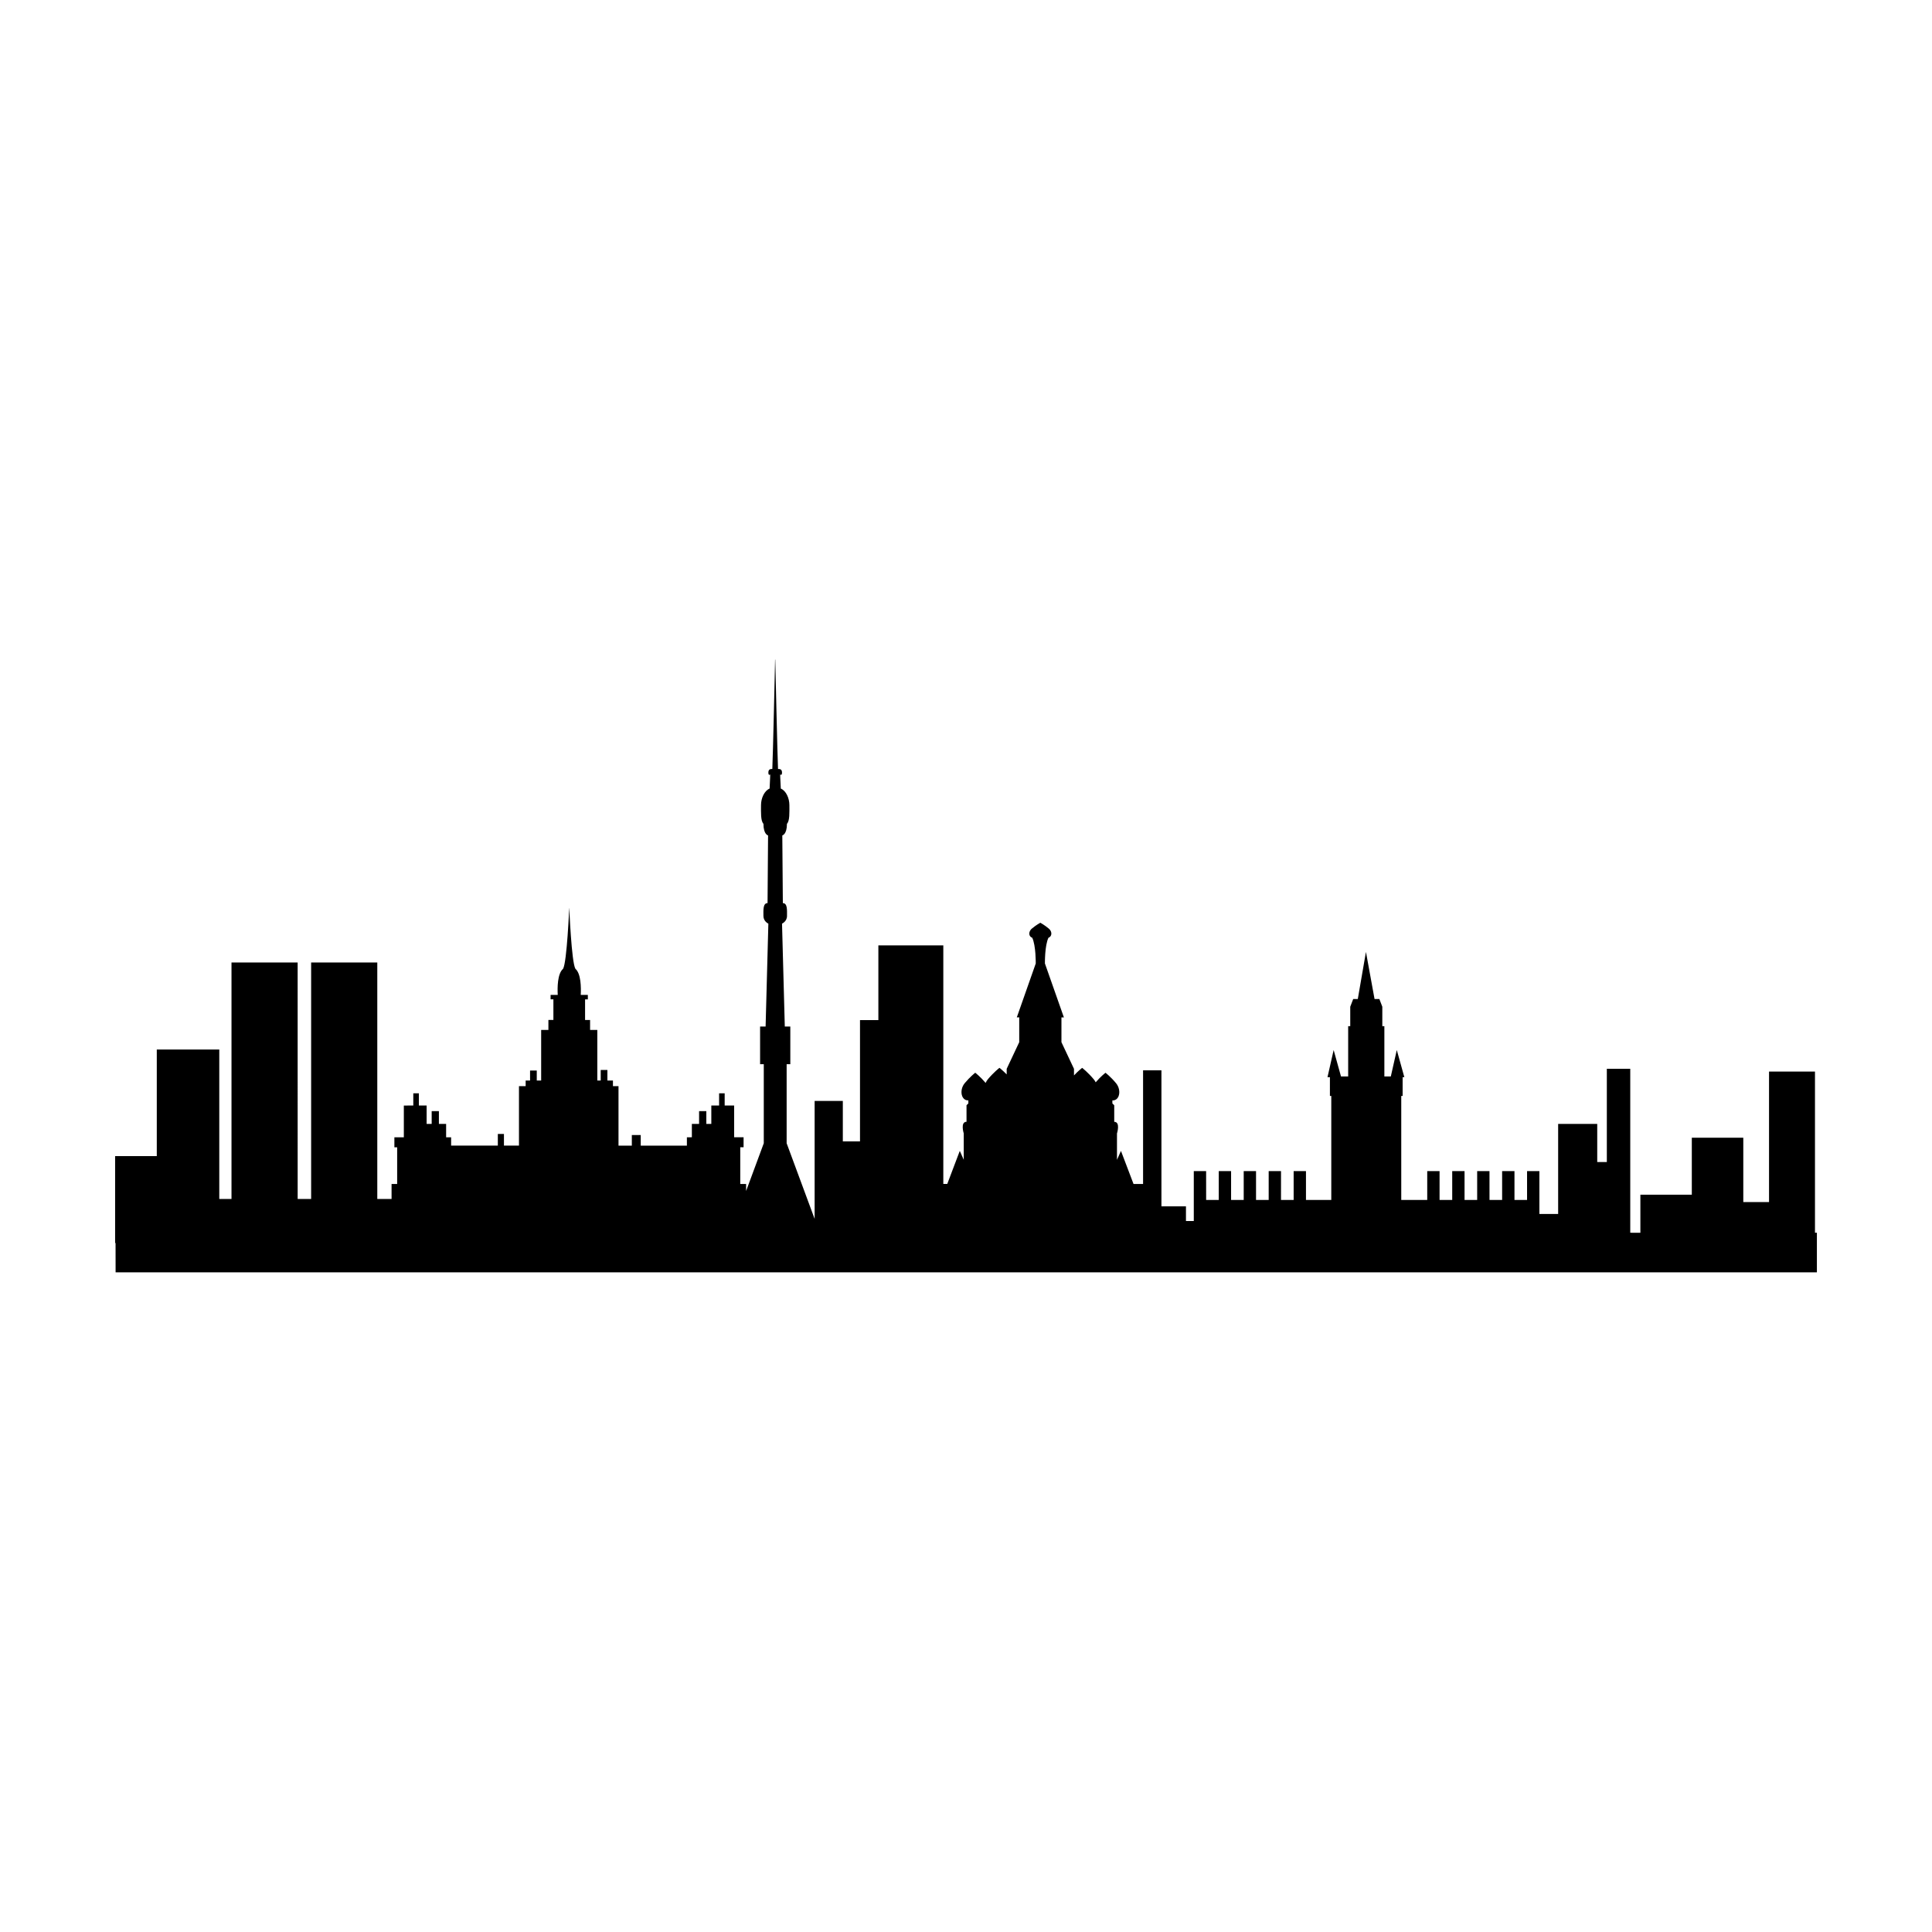 <?xml version="1.0" encoding="UTF-8"?>
<!-- Uploaded to: SVG Repo, www.svgrepo.com, Generator: SVG Repo Mixer Tools -->
<svg fill="#000000" width="800px" height="800px" version="1.1" viewBox="144 144 512 512" xmlns="http://www.w3.org/2000/svg">
 <path d="m625.48 470.69h-0.492v-42.719l-12.176 0.004v34.578h-6.82v-17.043h-13.645v15.098h-13.629v10.086l-2.684-0.004v-43.449h-6.207v24.711h-2.543v-10.105h-10.359v23.871h-4.969v-11.359h-3.269v7.644h-3.336v-7.644h-3.273v7.644h-3.344l-0.004-7.644h-3.266v7.644h-3.344v-7.644h-3.269v7.644h-3.352v-7.644h-3.269v7.644h-6.883v-27.57h0.363v-4.973h0.453l-2-7.195-1.586 7.012h-1.707v-13.332h-0.543v-5.152l-0.781-2.035h-1.277l-2.281-12.484-2.16 12.484h-1.219l-0.781 2.035v5.152h-0.551v13.332h-1.898l-1.949-7.012-1.633 7.195h0.641v4.973h0.363v27.57h-6.707v-7.644h-3.266v7.644h-3.352l0.004-7.644h-3.269v7.644h-3.352v-7.644h-3.266v7.644h-3.344v-7.644h-3.269v7.644h-3.344l-0.004-7.644h-3.269v13.227h-2.074v-3.891h-6.5v-36.043h-4.867v30.117h-2.527l-3.332-8.766-1.055 2.359v-6.984s0.984-3.082-0.727-3.082v-4.387l-0.492-0.484v-0.805h0.121c0.691 0 1.238-0.414 1.523-1.125 0.414-1.062 0.133-2.481-0.684-3.449-1.41-1.699-2.742-2.715-2.75-2.727h-0.012c0-0.004-0.004-0.004-0.012-0.004l-0.004-0.004h-0.012-0.004s0 0.004-0.012 0.004c-0.004 0-0.004 0-0.016 0.004h-0.004c-0.012 0.012-1.211 0.945-2.559 2.504-0.137-0.293-0.316-0.559-0.516-0.805-1.566-1.867-3.008-2.977-3.023-2.992h-0.016c-0.004-0.016-0.012-0.016-0.012-0.016h-0.012-0.004-0.004-0.004-0.016s-0.004 0-0.012 0.016h-0.012c-0.012 0.012-0.945 0.73-2.117 1.969v-1.742l-3.324-7.059v-6.574h0.648l-5.027-14.289s-0.07-4.734 0.938-6.82c0.273-0.105 0.488-0.277 0.613-0.508 0.332-0.594 0.105-1.387-0.543-1.93-1.133-0.945-2.18-1.516-2.195-1.523h-0.004s-0.004-0.004-0.012-0.004h-0.016-0.004-0.004c-0.004 0-0.004 0.004-0.012 0.004h-0.004c-0.012 0.004-1.062 0.574-2.203 1.523-0.645 0.543-0.871 1.336-0.543 1.93 0.137 0.23 0.348 0.402 0.625 0.508 0.996 2.086 0.934 6.82 0.934 6.82l-5.023 14.289 0.645-0.004v6.574l-3.324 7.059v1.484c-1.055-1.082-1.859-1.703-1.863-1.715h-0.012c-0.012-0.016-0.02-0.016-0.02-0.016h-0.012-0.012-0.004-0.012s-0.004 0-0.012 0.016h-0.012c-0.012 0.016-1.457 1.125-3.023 2.992-0.25 0.297-0.449 0.637-0.594 0.977-1.406-1.664-2.711-2.664-2.719-2.676h-0.004-0.004c0-0.004-0.004-0.004-0.016-0.004l-0.004-0.004h-0.004-0.004c-0.004 0-0.012 0.004-0.012 0.004-0.004 0-0.012 0-0.016 0.004h-0.004c-0.012 0.012-1.328 1.027-2.746 2.727-0.82 0.969-1.094 2.387-0.68 3.449 0.289 0.711 0.836 1.125 1.523 1.125h0.109v0.805l-0.488 0.484v4.387c-1.699 0-0.734 3.082-0.734 3.082v6.984l-1.047-2.359-3.32 8.766h-1.047v-63.227h-17.211v19.801h-4.867v32.148h-4.551v-10.723h-7.473v31.258l-7.418-20.047v-20.945h0.973v-9.984h-1.461l-0.734-27.266s1.32-0.574 1.32-2.047c0-1.465 0.152-3.394-1.102-3.394l-0.145-17.938s1.23-0.242 1.23-3.082c0.766-0.77 0.648-3.078 0.648-4.949 0-1.863-0.898-3.812-2.277-4.383-0.168-3.004-0.168-3.734-0.168-3.734s0.488 0.402 0.488-0.488-0.488-0.977-1.055-0.977c-0.16-3.246-0.73-28.973-0.73-28.973h-0.047s-0.57 25.73-0.734 28.973c-0.562 0-1.047 0.086-1.047 0.977s0.488 0.488 0.488 0.488 0 0.73-0.16 3.734c-1.379 0.57-2.277 2.519-2.277 4.383 0 1.867-0.117 4.176 0.645 4.949 0 2.84 1.223 3.082 1.223 3.082l-0.137 17.938c-1.254 0-1.094 1.93-1.094 3.394 0 1.473 1.309 2.047 1.309 2.047l-0.73 27.266h-1.461v9.984h0.977v20.945l-4.684 12.66v-1.867h-1.551v-9.73h0.883v-2.644h-2.504v-8.414h-2.508v-3.238h-1.477v3.238h-2.062v4.871h-1.324v-3.387h-1.918v3.387h-1.914v3.543l-1.316 0.008v2.207h-12.234v-2.801h-2.359v2.801h-3.531v-15.766h-1.473v-1.48h-1.473v-2.801h-1.77v2.801h-0.902v-13.41h-1.914v-2.644h-1.328v-5.461h0.734v-1.18h-1.883c0.102-1.91 0.086-5.633-1.414-6.922-1.039-1.77-1.621-16.062-1.621-16.062h-0.023s-0.598 14.293-1.621 16.062c-1.508 1.289-1.523 5.012-1.414 6.922l-1.895-0.004v1.18h0.742v5.461h-1.324v2.644h-1.918v13.41h-1.164v-2.648h-1.777v2.648h-1.168v1.48h-1.773v15.766h-3.981v-3.094h-1.621v3.094h-12.379v-2.207h-1.324v-3.543h-1.914v-3.387h-1.914v3.387h-1.34v-4.871h-2.055v-3.238h-1.477v3.238l-2.508 0.004v8.414h-2.504v2.644h0.734v9.73h-1.48v3.977h-3.785v-62.672h-17.531v62.66h-3.57l-0.004-62.66h-17.531v62.66h-3.238v-39.605h-16.562v28.254l-11.043-0.004v23.035h0.117l0.012 7.769h450.86v-10.496z"/>
</svg>